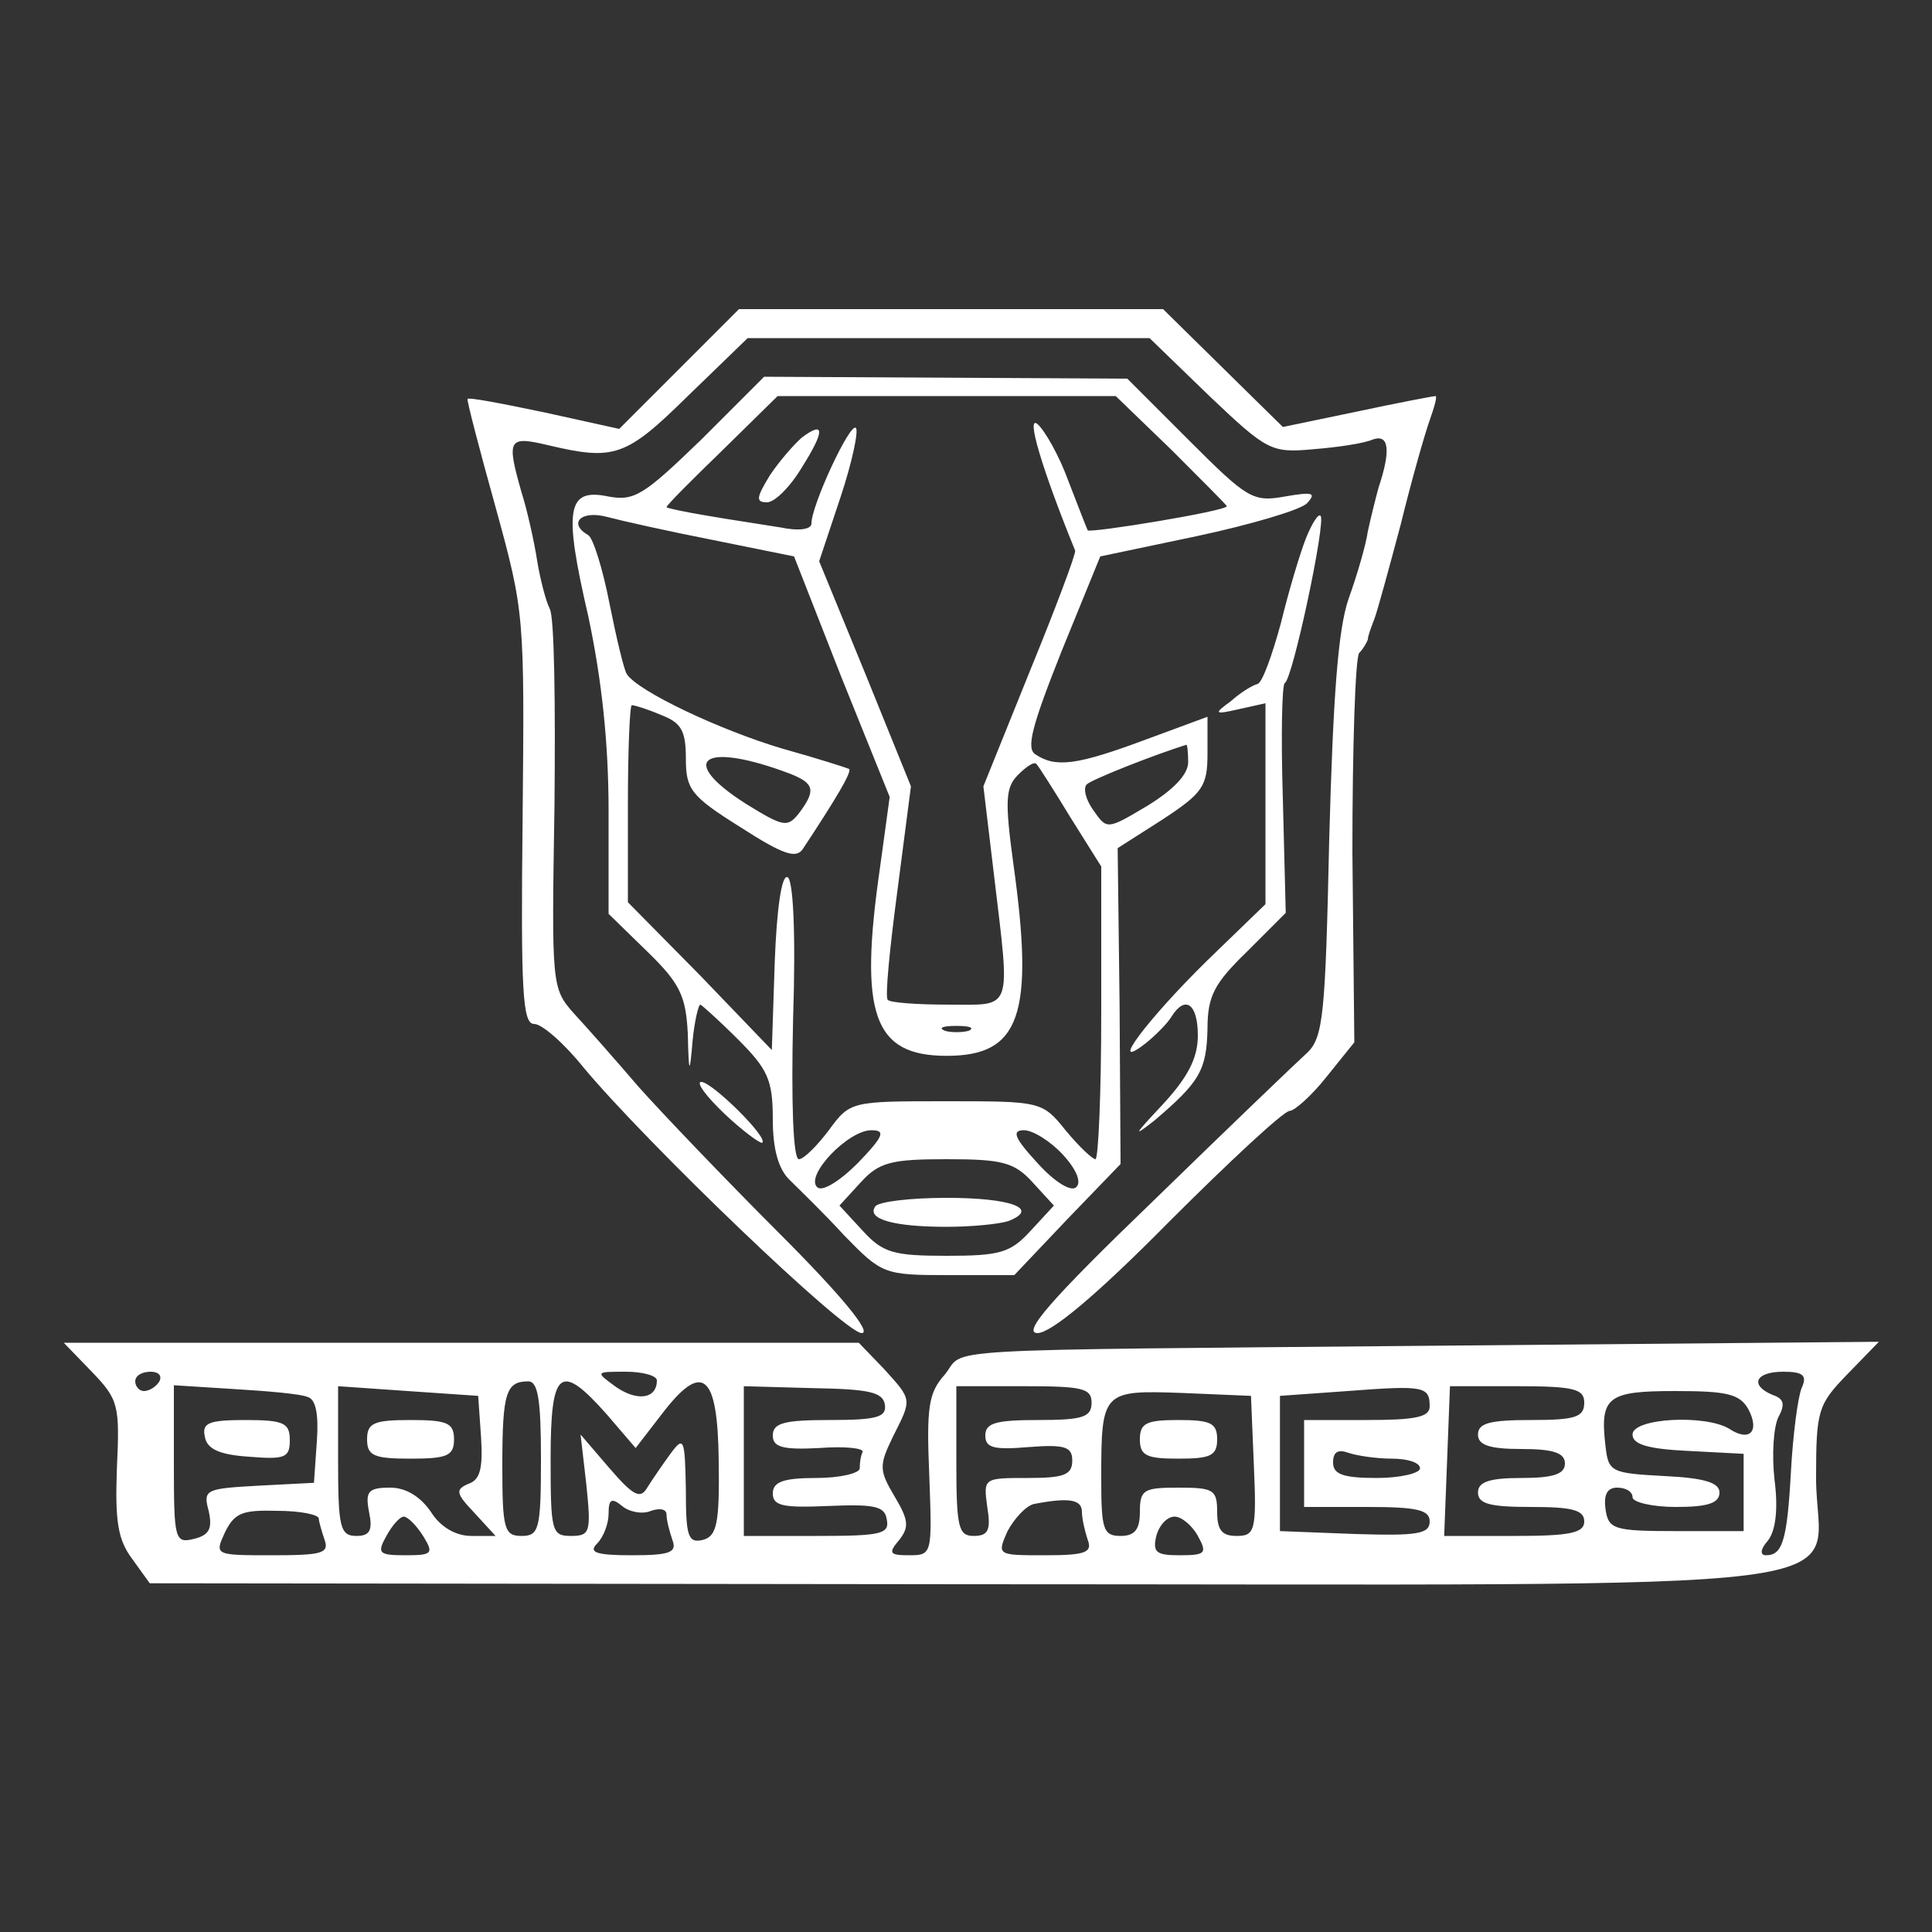 <?xml version="1.0" standalone="no"?>
<!DOCTYPE svg PUBLIC "-//W3C//DTD SVG 20010904//EN"
 "http://www.w3.org/TR/2001/REC-SVG-20010904/DTD/svg10.dtd">
<svg version="1.0" xmlns="http://www.w3.org/2000/svg"
 width="200pt" height="200pt" viewBox="0 0 200 200"
 preserveAspectRatio="xMidYMid meet">
<rect x="0" y="0" width="200" height="200" fill="#333333" stroke="none"/>
<g transform="translate(0,200) scale(0.1,-0.1)"
fill="#ffffff" stroke="none">
<path d="M703 1618 l-62 -62 -77 17 c-43 9 -79 16 -80 14 -1 -1 12 -51 29
-112 30 -109 30 -112 28 -322 -2 -181 0 -213 12 -213 8 0 31 -20 51 -45 65
-78 270 -275 288 -275 11 0 -21 39 -85 103 -56 56 -122 125 -146 152 -24 28
-54 62 -67 76 -23 26 -23 29 -20 215 1 104 0 196 -5 204 -4 8 -10 31 -13 50
-3 19 -10 51 -16 70 -16 56 -14 59 28 49 68 -16 80 -12 144 51 l62 60 208 0
208 0 62 -60 c60 -57 64 -59 108 -55 25 2 52 6 61 10 17 6 19 -11 6 -50 -3
-11 -8 -31 -11 -45 -2 -14 -11 -45 -20 -70 -11 -32 -16 -102 -20 -249 -4 -181
-6 -205 -23 -221 -10 -9 -82 -78 -159 -153 -107 -103 -136 -137 -120 -137 14
0 61 39 136 115 63 63 119 115 125 115 5 0 23 16 38 35 l29 36 -2 197 c0 109
3 201 7 206 4 4 8 11 9 14 0 4 4 14 7 22 3 8 15 52 27 97 11 45 25 94 30 108
5 14 8 25 6 25 -2 0 -39 -7 -81 -16 l-77 -16 -62 61 -62 61 -219 0 -220 0 -62
-62z"/>
<path d="M726 1545 c-59 -57 -69 -64 -96 -59 -43 9 -47 -12 -21 -124 14 -66
21 -131 21 -202 l0 -106 40 -39 c34 -33 40 -46 42 -85 1 -43 2 -43 5 -7 2 20
6 37 8 37 1 0 19 -16 39 -36 31 -31 36 -42 36 -83 0 -31 6 -52 18 -63 9 -9 35
-34 56 -57 39 -40 41 -41 108 -41 l68 0 55 58 55 57 -1 164 -2 163 47 30 c41
27 46 34 46 68 l0 38 -65 -24 c-70 -26 -92 -29 -113 -15 -10 6 -4 29 27 107
l40 98 100 21 c56 12 107 27 114 34 10 11 6 12 -23 7 -33 -6 -39 -2 -99 58
l-64 64 -188 1 -188 1 -65 -65z m487 -11 c31 -31 57 -57 57 -58 0 -5 -141 -28
-144 -25 -1 2 -10 25 -20 51 -9 25 -24 52 -32 59 -12 10 4 -45 39 -131 1 -3
-20 -59 -47 -125 l-48 -119 11 -92 c17 -143 20 -134 -47 -134 -32 0 -61 2 -63
5 -3 2 2 53 10 113 l14 108 -47 116 -48 117 22 66 c12 36 19 69 16 72 -6 6
-46 -80 -46 -99 0 -6 -13 -8 -32 -4 -18 3 -52 8 -75 12 -24 4 -43 8 -43 9 0 2
26 28 58 59 l57 56 175 0 175 0 58 -56z m-475 -93 l84 -17 49 -125 50 -124
-10 -73 c-22 -152 -7 -195 69 -195 76 0 91 42 69 199 -9 66 -8 79 5 92 9 9 17
14 19 11 2 -2 18 -27 35 -55 l32 -51 0 -151 c0 -84 -3 -152 -6 -152 -3 0 -17
13 -31 30 -24 30 -26 30 -124 30 -98 0 -99 0 -121 -30 -12 -16 -26 -30 -31
-30 -6 0 -8 59 -6 145 3 91 0 146 -6 147 -6 2 -11 -34 -13 -88 l-3 -91 -74 77
-75 76 0 102 c0 56 2 102 4 102 3 0 16 -4 30 -10 21 -8 26 -16 26 -45 0 -32 5
-39 56 -71 45 -29 58 -33 65 -23 35 53 51 80 48 83 -2 1 -33 11 -69 21 -64 19
-149 59 -161 77 -3 4 -11 38 -18 73 -7 36 -17 68 -22 71 -21 12 -8 26 19 19
15 -4 64 -15 110 -24z m492 -230 c0 -13 -16 -29 -42 -45 -42 -25 -42 -25 -56
-5 -8 11 -11 23 -7 27 5 5 68 30 103 41 1 1 2 -8 2 -18z m-412 -12 c25 -10 27
-17 9 -41 -12 -15 -16 -14 -55 10 -72 46 -44 65 46 31z m185 -266 c-7 -2 -19
-2 -25 0 -7 3 -2 5 12 5 14 0 19 -2 13 -5z m-115 -137 c-19 -19 -37 -30 -42
-25 -13 12 32 59 56 59 15 0 13 -6 -14 -34z m212 9 c14 -15 20 -29 14 -34 -5
-5 -22 5 -40 25 -24 26 -27 34 -14 34 9 0 27 -11 40 -25z m-31 -29 l22 -24
-24 -26 c-21 -23 -32 -26 -87 -26 -55 0 -66 3 -87 26 l-24 26 22 24 c19 21 32
24 89 24 57 0 70 -3 89 -24z"/>
<path d="M830 1547 c-8 -7 -23 -24 -33 -39 -14 -23 -15 -28 -3 -28 8 0 24 16
36 36 24 38 24 49 0 31z"/>
<path d="M906 751 c-9 -13 19 -21 74 -21 27 0 55 3 64 6 33 13 2 24 -64 24
-38 0 -71 -4 -74 -9z"/>
<path d="M1352 1443 c-6 -15 -18 -55 -26 -88 -9 -33 -19 -61 -24 -63 -5 -1
-18 -9 -28 -18 -18 -13 -17 -14 9 -8 l27 6 0 -104 0 -104 -61 -59 c-62 -61
-103 -116 -63 -85 10 8 23 21 27 28 14 22 27 13 27 -20 0 -23 -10 -43 -37 -72
-29 -31 -31 -34 -8 -16 47 40 54 52 55 95 0 34 7 47 41 80 l40 40 -3 118 c-2
64 -1 118 2 120 8 3 43 168 37 173 -2 3 -9 -8 -15 -23z"/>
<path d="M750 847 c19 -18 37 -31 39 -30 7 5 -52 63 -63 63 -6 0 5 -15 24 -33z"/>
<path d="M95 580 c28 -29 29 -35 26 -100 -2 -55 1 -74 16 -94 l18 -25 846 -1
c978 0 879 -12 879 110 0 70 2 76 32 107 l33 34 -450 -4 c-546 -5 -494 -2
-517 -30 -17 -19 -19 -34 -16 -105 3 -81 3 -82 -21 -82 -20 0 -22 2 -10 16 10
13 10 20 -5 45 -16 27 -16 32 -2 61 20 40 21 38 -9 71 l-26 27 -411 0 -412 0
29 -30z m70 -10 c-3 -5 -10 -10 -16 -10 -5 0 -9 5 -9 10 0 6 7 10 16 10 8 0
12 -4 9 -10z m515 1 c0 -19 -20 -22 -42 -7 -22 16 -22 16 10 16 17 0 32 -4 32
-9z m1185 -8 c-4 -10 -9 -49 -11 -86 -4 -73 -9 -87 -26 -87 -6 0 -6 6 2 15 8
10 11 32 7 63 -3 26 -1 55 4 65 7 13 6 19 -6 23 -24 10 -18 24 11 24 21 0 25
-4 19 -17z m-1547 -9 c9 -2 12 -18 10 -46 l-3 -43 -58 -3 c-54 -3 -57 -4 -51
-26 4 -18 1 -25 -15 -29 -20 -5 -21 -1 -21 77 l0 82 63 -4 c34 -2 68 -5 75 -8z
m180 -42 c2 -32 -1 -44 -13 -48 -14 -6 -13 -10 6 -30 l22 -24 -25 0 c-16 0
-32 9 -42 25 -11 16 -26 25 -42 25 -23 0 -26 -4 -22 -25 4 -19 1 -25 -13 -25
-17 0 -19 9 -19 78 l0 77 72 -5 73 -5 3 -43z m62 -22 c0 -73 -2 -80 -20 -80
-18 0 -20 7 -20 73 0 76 4 87 27 87 10 0 13 -20 13 -80z m68 46 l30 -35 27 35
c42 55 58 43 59 -48 1 -65 -2 -78 -16 -82 -16 -4 -18 4 -18 52 -1 53 -2 56
-16 37 -8 -11 -19 -27 -24 -35 -7 -12 -14 -9 -39 20 l-30 35 6 -52 c5 -49 4
-53 -16 -53 -20 0 -21 5 -21 80 0 93 10 100 58 46z m288 10 c2 -13 -8 -16 -57
-16 -47 0 -59 -3 -59 -16 0 -12 10 -15 48 -13 26 2 46 0 45 -4 -2 -4 -3 -11
-3 -17 0 -5 -20 -10 -45 -10 -34 0 -45 -4 -45 -16 0 -13 11 -15 57 -13 48 2
59 0 61 -14 3 -15 -6 -17 -72 -17 l-76 0 0 78 0 77 72 -2 c57 -1 72 -4 74 -17z
m214 2 c0 -15 -9 -18 -55 -18 -44 0 -55 -3 -55 -16 0 -13 9 -15 45 -12 38 3
45 0 45 -14 0 -15 -9 -18 -46 -18 -46 0 -46 0 -42 -30 4 -24 1 -30 -14 -30
-16 0 -18 9 -18 78 l0 77 70 0 c60 0 70 -2 70 -17z m350 -4 c0 -11 -15 -14
-65 -14 l-65 0 0 -45 0 -45 65 0 c52 0 65 -3 65 -15 0 -13 -13 -15 -77 -13
l-78 3 0 70 0 70 70 5 c79 6 85 5 85 -16z m160 4 c0 -15 -9 -18 -55 -18 -42 0
-55 -3 -55 -15 0 -11 12 -15 45 -15 33 0 45 -4 45 -15 0 -11 -12 -15 -45 -15
-33 0 -45 -4 -45 -15 0 -12 13 -15 55 -15 42 0 55 -3 55 -15 0 -12 -15 -15
-72 -15 l-73 0 3 77 3 78 70 0 c59 0 69 -3 69 -17z m-342 -65 c3 -68 1 -73
-18 -73 -15 0 -20 6 -20 25 0 23 -4 25 -40 25 -36 0 -40 -2 -40 -25 0 -18 -5
-25 -20 -25 -18 0 -20 7 -20 59 0 91 1 92 84 89 l71 -3 3 -72z m512 58 c12
-23 1 -34 -20 -20 -25 15 -100 11 -100 -6 0 -10 15 -15 58 -17 l57 -3 0 -40 0
-40 -70 0 c-65 0 -70 2 -73 23 -2 15 2 22 12 22 9 0 16 -4 16 -10 0 -5 20 -10
45 -10 33 0 45 4 45 15 0 10 -15 15 -57 17 -55 3 -58 4 -61 31 -6 51 2 57 72
57 54 0 67 -3 76 -19z m-369 -51 c16 0 29 -4 29 -10 0 -5 -20 -10 -45 -10 -35
0 -45 4 -45 16 0 11 5 14 16 10 9 -3 29 -6 45 -6z m-767 -54 c9 3 16 2 16 -4
0 -6 3 -17 6 -26 5 -13 -2 -16 -42 -16 -37 0 -45 3 -36 12 7 7 12 21 12 31 0
15 3 17 14 8 7 -6 21 -9 30 -5z m446 -1 c0 -7 3 -20 6 -29 5 -13 -2 -16 -44
-16 -50 0 -50 0 -39 25 7 13 19 26 27 28 36 7 50 5 50 -8z m-790 -7 c0 -3 3
-13 6 -22 5 -14 -3 -16 -54 -16 -60 0 -60 0 -49 24 10 20 18 23 54 22 24 0 43
-4 43 -8z m108 -18 c11 -18 10 -20 -18 -20 -28 0 -30 2 -20 20 6 11 14 20 18
20 4 0 13 -9 20 -20z m802 0 c10 -18 8 -20 -19 -20 -24 0 -28 3 -24 20 3 11
11 20 19 20 7 0 18 -9 24 -20z"/>
<path d="M212 513 c2 -13 15 -19 46 -21 37 -3 42 -1 42 17 0 18 -6 21 -46 21
-38 0 -45 -3 -42 -17z"/>
<path d="M380 510 c0 -17 7 -20 45 -20 38 0 45 3 45 20 0 17 -7 20 -45 20 -38
0 -45 -3 -45 -20z"/>
<path d="M1180 510 c0 -17 7 -20 40 -20 33 0 40 3 40 20 0 17 -7 20 -40 20
-33 0 -40 -3 -40 -20z"/>
</g>
</svg>
